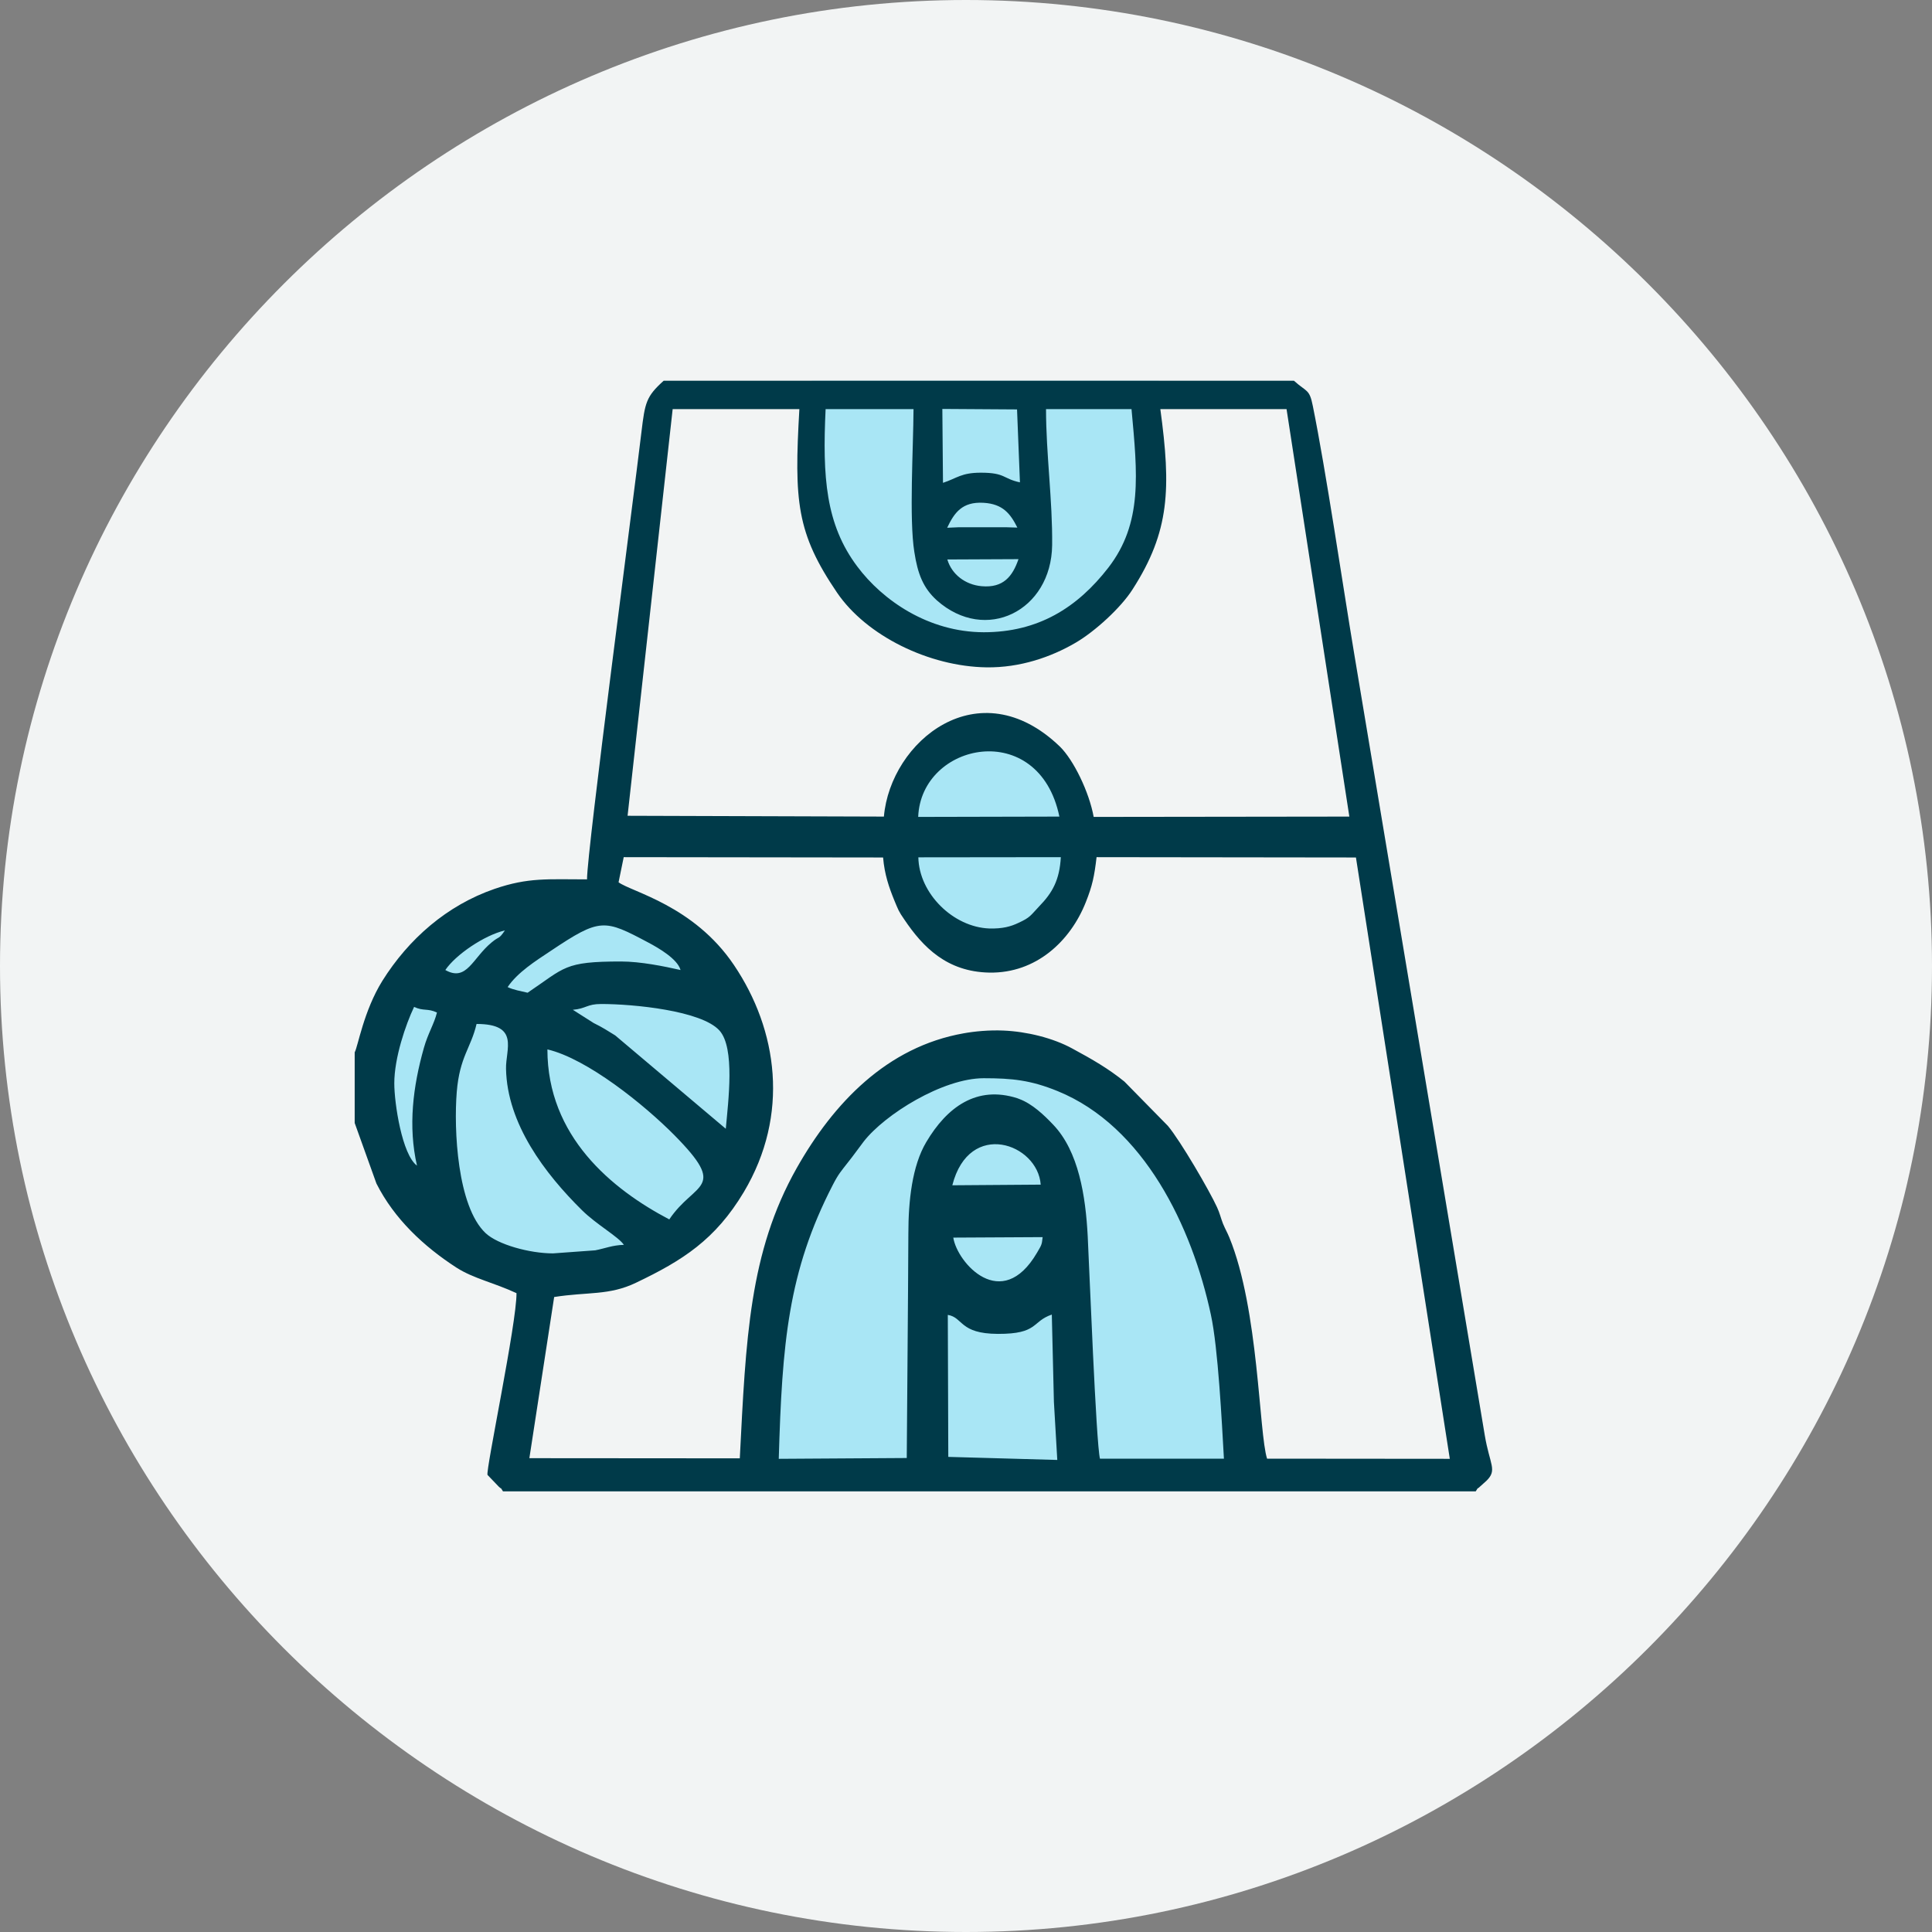 <?xml version="1.0" encoding="UTF-8"?> <svg xmlns="http://www.w3.org/2000/svg" xmlns:xlink="http://www.w3.org/1999/xlink" xml:space="preserve" width="120px" height="120px" version="1.1" style="shape-rendering:geometricPrecision; text-rendering:geometricPrecision; image-rendering:optimizeQuality; fill-rule:evenodd; clip-rule:evenodd" viewBox="0 0 12000 12000"><rect x="0" y="0" width="12000" height="12000" fill="#808080" stroke="none"/> <defs> <style type="text/css"> &#13; .fil2 {fill:#003A49}&#13; .fil1 {fill:#A9E6F5}&#13; .fil0 {fill:#F2F4F4;fill-rule:nonzero}&#13; </style> </defs> <g id="Capa_x0020_1">  <path class="fil0" d="M0 6000c0,3299 2698,6000 6000,6000 3299,0 6000,-2701 6000,-6000 0,-3299 -2701,-6000 -6000,-6000 -3299,0 -6000,2701 -6000,6000z"></path> <g id="_2654844619424"> <path class="fil1" d="M4702 9158l3023 8 -86 -1130c-34,-451 -709,-1550 -1449,-1550l0 0c-740,0 -1297,984 -1348,1433l-140 1239z"></path> <ellipse class="fil1" cx="3471" cy="6714" rx="1203" ry="1199"></ellipse> <ellipse class="fil1" cx="6122" cy="5205" rx="572" ry="653"></ellipse> <path class="fil1" d="M5042 2365l2156 0 0 602c0,593 -485,1078 -1078,1078l0 0c-593,0 -1078,-485 -1078,-1078l0 -602z"></path> <path class="fil2" d="M6546 8707l21 361 -677 -19 -3 -882c97,16 71,117 311,118 252,1 209,-77 335,-120l13 542zm-70 -1023c-5,52 -9,51 -35,97 -220,376 -496,62 -520,-94l555 -3zm-561 -322c105,-412 531,-259 549,-4l-549 4zm-283 1694l-795 5c21,-717 57,-1162 336,-1702 35,-68 51,-84 92,-137 34,-42 66,-88 99,-131 131,-169 492,-394 746,-394 176,0 292,12 459,80 537,219 835,843 952,1389 45,207 68,666 81,894l-770 0c-24,-94 -66,-1186 -76,-1381 -13,-250 -56,-528 -215,-694 -55,-58 -129,-129 -210,-159 -4,-2 -9,-3 -13,-5 -252,-80 -436,55 -565,273 -88,148 -111,366 -111,568 -2,465 -7,930 -10,1394zm-2232 -2538c248,58 604,346 788,532 338,342 127,288 -31,524 -358,-188 -757,-516 -757,-1056zm35 1267c-146,0 -344,-55 -419,-126 -176,-166 -198,-644 -179,-877 18,-219 88,-272 123,-422 270,0 180,157 183,279 7,342 242,651 472,878 90,89 227,165 260,215 -72,2 -116,22 -178,34l-262 19zm-986 -1056c0,-159 71,-366 123,-475 59,28 83,7 142,35 -17,70 -56,130 -81,219 -68,240 -99,488 -43,732 -93,-68 -141,-388 -141,-511zm2019 -329c99,108 55,441 40,611l-687 -580c-47,-29 -79,-50 -134,-77l-129 -82c83,-7 87,-36 176,-36 200,0 622,41 734,164zm-1315 -269c61,-91 173,-162 268,-225 308,-206 332,-197 607,-51 62,33 180,101 199,170 -102,-23 -248,-53 -370,-53 -356,0 -346,37 -580,194 -42,-10 -89,-18 -124,-35zm-387 -106c64,-95 242,-216 370,-246 -40,59 -33,33 -83,75 -118,97 -154,246 -287,171zm1076 -545l32 -156 1611 2c9,106 37,186 70,267 24,58 27,68 61,117 117,174 266,326 529,331 290,5 503,-195 599,-437 41,-103 53,-161 67,-280l1611 2 583 3735 -1135 -1c-51,-158 -51,-926 -234,-1373 -15,-36 -24,-49 -40,-87 -13,-33 -20,-66 -37,-102 -47,-103 -227,-412 -305,-505l-270 -275c-100,-81 -199,-138 -323,-205 -122,-67 -286,-106 -428,-112 -89,-4 -181,5 -247,17 -477,84 -809,433 -1038,838 -295,523 -315,1061 -353,1802l-1307 -1 154 -1001c208,-33 341,-8 509,-89 289,-138 492,-267 669,-563 286,-480 211,-1007 -62,-1411 -249,-369 -635,-453 -716,-513zm2303 287c-224,-8 -437,-217 -441,-442l885 -1c-8,142 -52,221 -135,306 -54,57 -54,68 -128,102 -48,23 -99,37 -181,35zm-442 -693c18,-465 750,-615 877,-2l-877 2zm623 -1601c-37,107 -94,180 -229,168 -102,-9 -186,-74 -213,-166l442 -2zm-443 -195c44,-93 93,-163 226,-155 120,7 167,68 210,154l-66 -2 -301 0 -69 3zm-30 -738l464 3 18 453c-108,-23 -89,-60 -243,-60 -122,0 -147,34 -235,63l-4 -459zm1175 1c37,404 70,708 -144,985 -193,249 -436,401 -774,401 -344,-1 -628,-198 -785,-408 -197,-262 -217,-556 -197,-978l546 0c-1,240 -28,682 5,887 21,138 56,225 140,301 303,269 711,65 716,-343 3,-278 -38,-567 -38,-845l531 0zm-2850 0l787 0c-33,573 -18,769 234,1140 183,269 573,459 928,464 209,3 402,-64 554,-153 120,-70 282,-218 354,-332 231,-360 239,-626 172,-1119l784 0 390 2531 -1588 2c-28,-155 -125,-354 -210,-437 -504,-485 -1052,-33 -1093,435l-1592 -5 280 -2526zm-1975 3995l0 439 135 376c111,220 294,391 498,523 107,68 227,91 372,158 2,183 -192,1100 -180,1129l69 72c26,25 4,-6 27,30l6042 0c23,-36 1,-5 27,-30 6,-6 32,-28 39,-35 70,-68 21,-99 -10,-284l-811 -4854c-71,-425 -175,-1135 -257,-1539 -21,-106 -37,-84 -117,-156l-3915 0c-109,98 -116,136 -138,319 -50,423 -338,2600 -338,2778 -243,0 -364,-13 -574,59 -296,102 -534,311 -697,571 -117,188 -153,413 -172,444z"></path> </g> </g> </svg> 